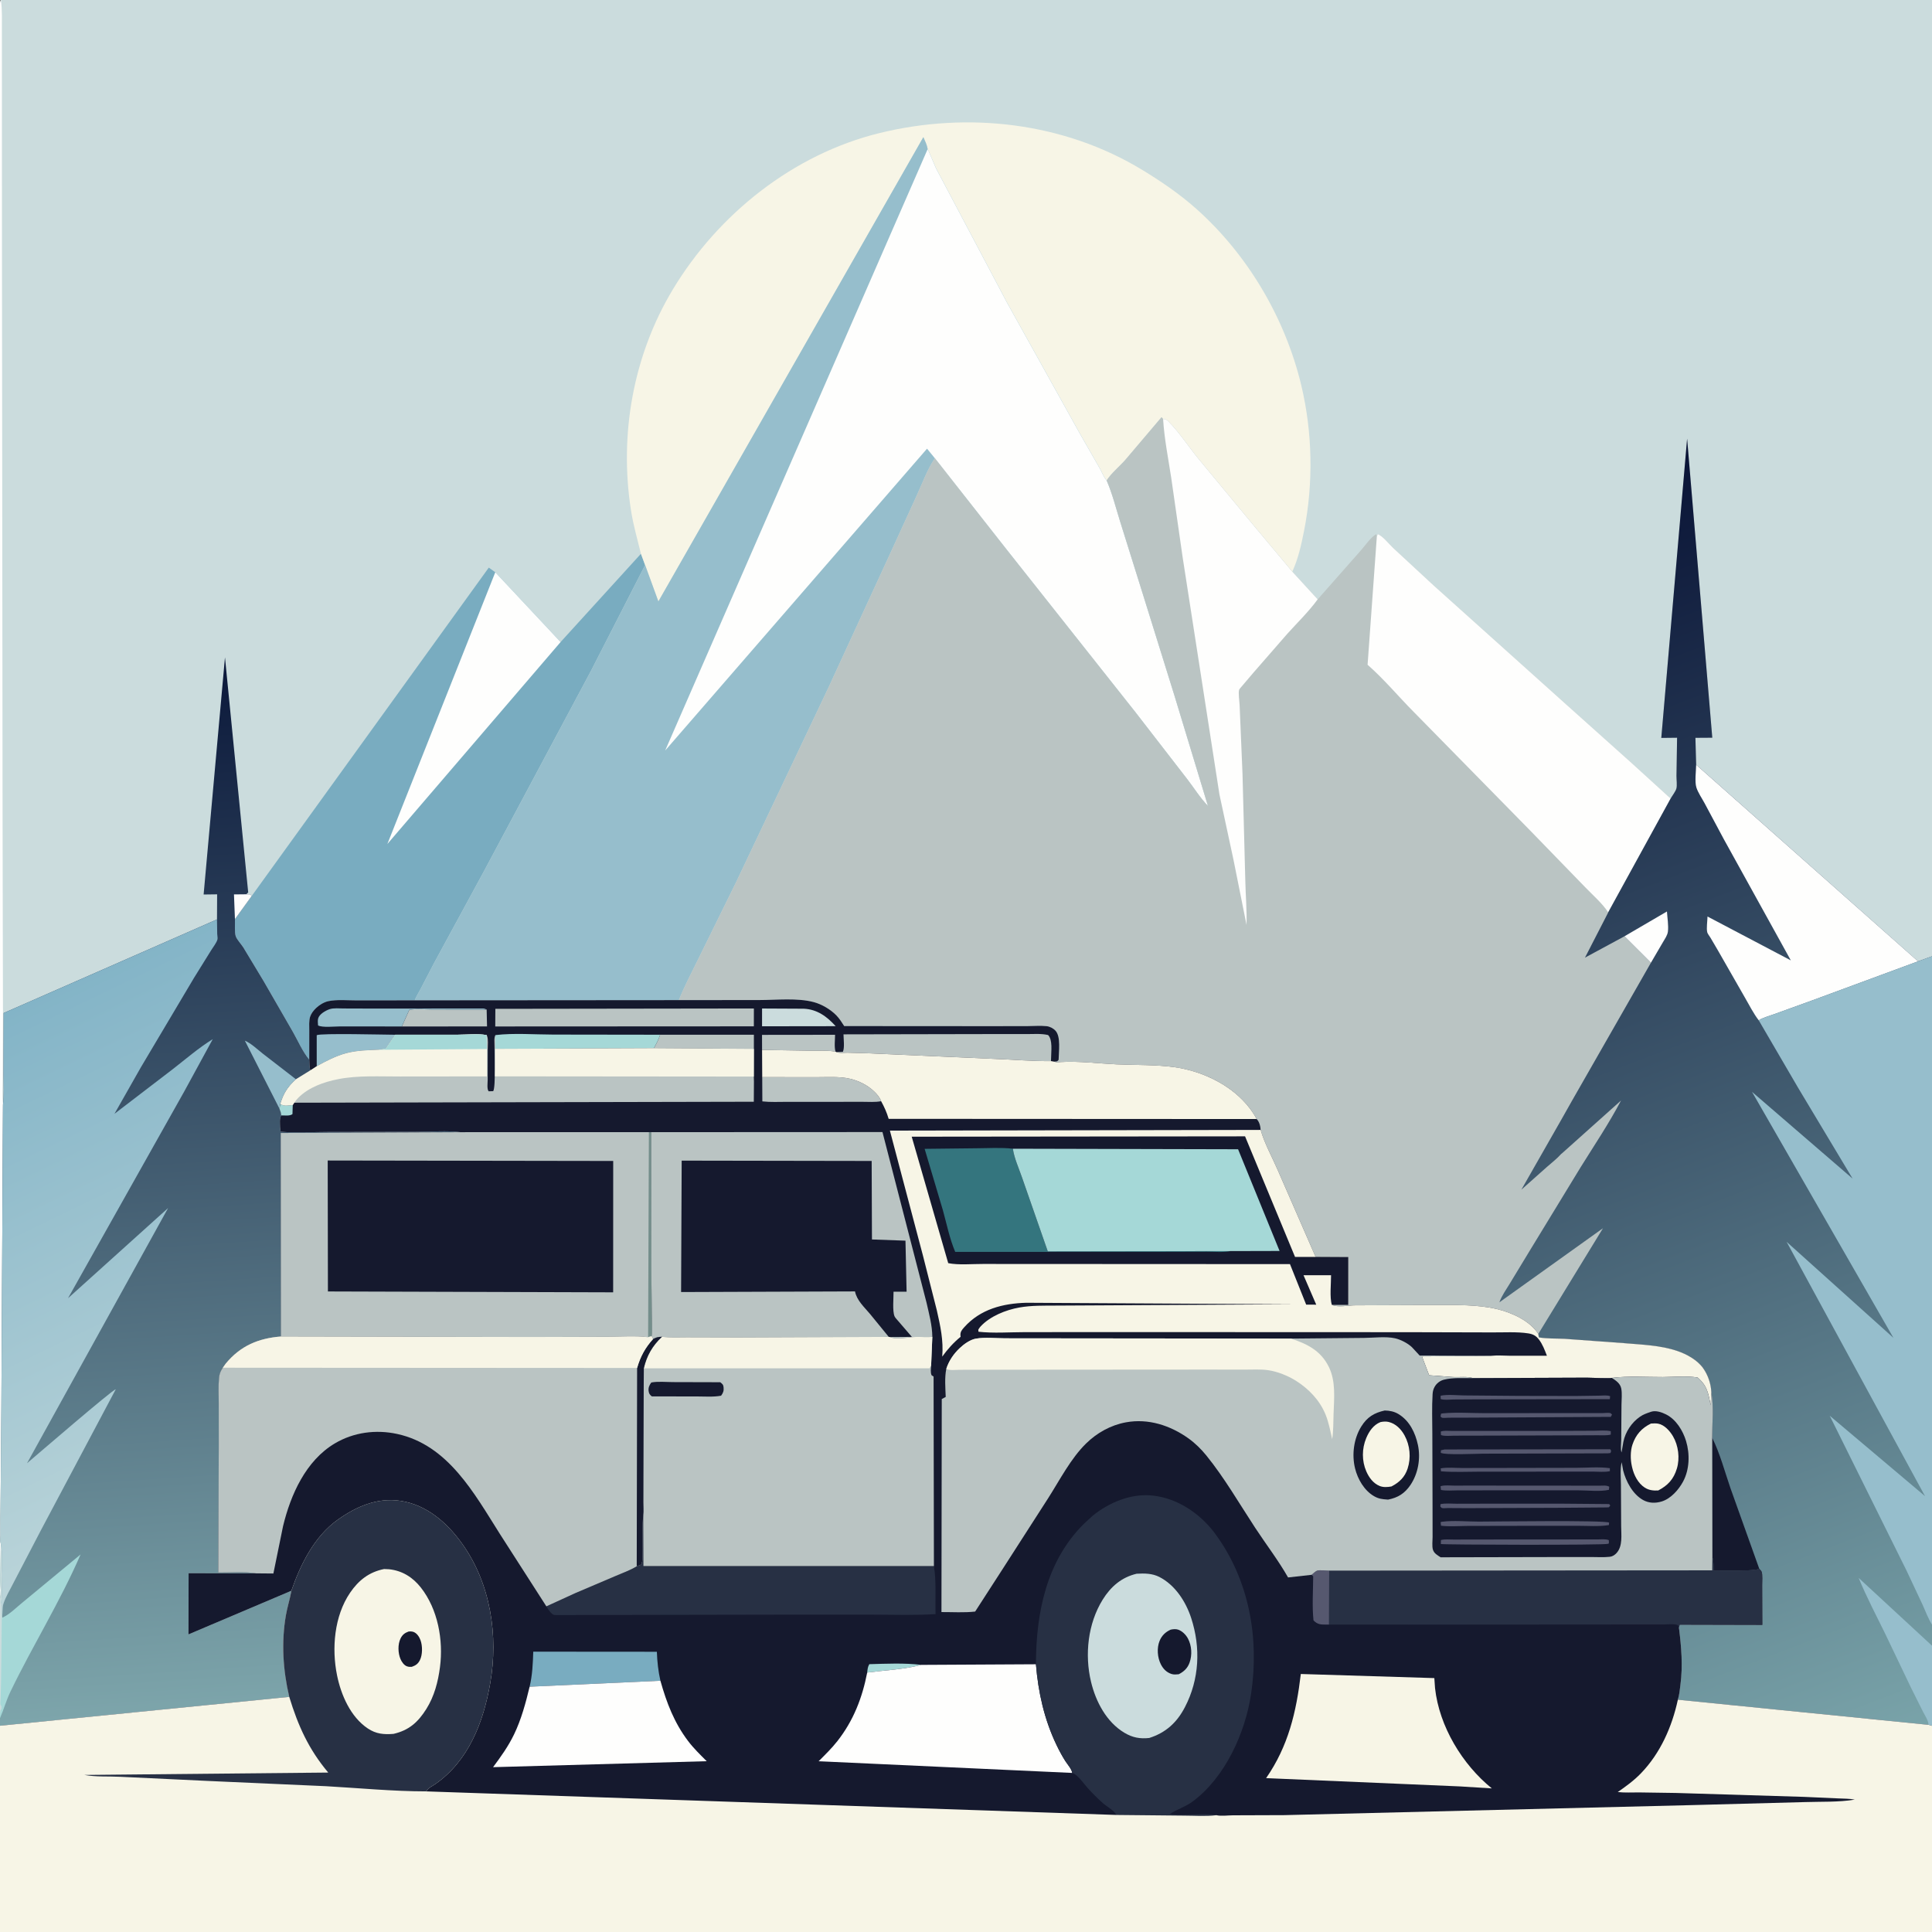<svg version="1.1" xmlns="http://www.w3.org/2000/svg" style="display: block;" viewBox="0 0 2048 2048" width="1024" height="1024">
<rect x="0" y="0" width="2048" height="2048" fill="#808080" stroke="none"/>
<defs>
	<linearGradient id="Gradient1" gradientUnits="userSpaceOnUse" x1="188.672" y1="699.289" x2="262.792" y2="1810.81">
		<stop class="stop0" offset="0" stop-opacity="1" stop-color="rgb(11,24,58)"/>
		<stop class="stop1" offset="1" stop-opacity="1" stop-color="rgb(125,165,171)"/>
	</linearGradient>
	<linearGradient id="Gradient2" gradientUnits="userSpaceOnUse" x1="-7.808" y1="1080.53" x2="234.78" y2="1583.13">
		<stop class="stop0" offset="0" stop-opacity="1" stop-color="rgb(131,180,199)"/>
		<stop class="stop1" offset="1" stop-opacity="1" stop-color="rgb(186,212,217)"/>
	</linearGradient>
	<linearGradient id="Gradient3" gradientUnits="userSpaceOnUse" x1="1548.53" y1="557.208" x2="2038.19" y2="1828.85">
		<stop class="stop0" offset="0" stop-opacity="1" stop-color="rgb(8,18,53)"/>
		<stop class="stop1" offset="1" stop-opacity="1" stop-color="rgb(121,163,169)"/>
	</linearGradient>
</defs>
<path transform="translate(0,0)" fill="rgb(203,220,221)" d="M 0 1695 L -0.066 382.19 L -0.068 109.197 L -0.063 29.661 C -0.064 21.843 -2.127 6.91 1 0 L 2048 0 L 2048 1013.71 L 2048 1722.18 L 2048 1744.52 L 2048 1829.46 L 2048 2048 L -0 2048 L 0 1829.35 L 0 1821.34 L -0 1816.71 L 0 1714.57 L 0 1695 z"/>
<path transform="translate(0,0)" fill="rgb(254,254,253)" d="M 0 1695 L -0.066 382.19 L -0.068 109.197 L -0.063 29.661 C -0.064 21.843 -2.127 6.91 1 0 C 2.407 10.586 1.976 21.553 2.004 32.216 L 2.037 82.916 L 2.09 250.584 L 2.736 871.187 L 3.156 1073 L 2.903 1140.25 C 2.893 1150.31 2.104 1161.1 3.171 1171.08 L 1.46 1492.73 L 0.51 1608.67 L 0.541 1627.06 C 0.545 1629.93 0.103 1633.82 0.837 1636.55 L 0.485 1676.1 C 0.489 1681.79 1.448 1689.58 0 1695 z"/>
<path transform="translate(0,0)" fill="rgb(121,172,192)" d="M 594.256 680.587 L 679.425 587.009 L 683.859 598.987 L 626.376 711.338 L 512.848 923.883 L 460.086 1021 L 445.777 1048.53 C 443.707 1052.56 441.267 1056.1 439.657 1060.38 L 377.945 1060.44 C 368.483 1060.46 357.187 1059.32 348 1061.28 C 343.368 1062.27 338.428 1065.33 335.033 1068.58 C 332.464 1071.05 329.934 1074.2 328.793 1077.61 C 327.33 1081.99 327.867 1087.83 327.841 1092.42 L 327.818 1123.21 C 321.017 1115.28 315.778 1103.19 310.539 1093.95 L 279.365 1039.88 L 257.928 1004.34 C 255.797 1000.97 251.264 996.165 249.956 992.642 C 248.444 988.572 249.278 978.968 249.045 974.275 L 266.679 949.965 L 518.145 601.682 L 525.025 606.629 L 594.256 680.587 z"/>
<path transform="translate(0,0)" fill="rgb(254,254,253)" d="M 525.025 606.629 L 594.256 680.587 L 410.637 894.657 L 525.025 606.629 z"/>
<path transform="translate(0,0)" fill="rgb(247,245,230)" d="M 679.425 587.009 C 675.676 571.776 671.424 557.053 668.961 541.5 C 656.222 461.062 671.064 377.002 713.102 307.046 C 761.168 227.06 840.735 163.564 932.155 141.105 C 1026.1 118.025 1127.75 129.598 1211.09 180.26 C 1230.65 192.145 1250.27 205.551 1267.42 220.745 C 1322.38 269.411 1362.25 336.931 1379.35 408.225 C 1391.35 458.258 1392.34 512.043 1382.4 562.5 C 1379.44 577.507 1376.27 591.991 1369.89 605.971 L 1328.46 556.417 L 1270.8 486.784 C 1260.2 473.912 1250.08 458.232 1238.39 446.513 C 1236.38 444.501 1235.67 444.543 1232.93 444.103 L 1231.26 442.282 L 1192.89 487.5 C 1186.72 494.492 1178.03 501.568 1173.07 509.297 C 1170.1 506.188 1168.1 500.544 1165.9 496.697 L 1144.77 459.784 L 1067.31 320.489 L 992.275 178.542 L 984.086 159.497 L 983.37 158.023 C 982.585 153.492 980.657 149.562 978.801 145.395 L 697.918 637.564 L 683.859 598.987 L 679.425 587.009 z"/>
<path transform="translate(0,0)" fill="url(#Gradient1)" d="M 230.028 974.623 L 230.17 948.033 L 215.845 948.214 L 238.479 696.79 L 263.101 946 L 261.086 947.983 L 265.464 948.093 L 266.679 949.965 L 249.045 974.275 C 249.278 978.968 248.444 988.572 249.956 992.642 C 251.264 996.165 255.797 1000.97 257.928 1004.34 L 279.365 1039.88 L 310.539 1093.95 C 315.778 1103.19 321.017 1115.28 327.818 1123.21 C 328.004 1126.97 327.781 1131.11 329.018 1134.68 L 313.772 1144.11 C 304.95 1152.23 300.79 1158.65 297.224 1170.13 L 296.267 1175.24 C 297.029 1177.52 298.204 1179.97 298.138 1182.38 C 296.001 1185.36 296.85 1191.53 296.853 1195.16 L 297.5 1199.67 C 313.715 1201.09 330.913 1199.95 347.22 1199.93 L 443.038 1199.77 C 457.59 1199.75 473.879 1198.32 488.237 1200.15 L 297.593 1201.01 L 297.826 1416.77 C 273.886 1418.63 254.838 1426.67 239.301 1445.5 L 236.206 1449.84 C 233.75 1453.5 232.579 1456.35 232.164 1460.76 C 231.355 1469.39 231.868 1478.44 231.87 1487.12 L 231.894 1534.11 L 231.366 1666.94 C 244.193 1667.05 258.961 1665.75 271.518 1667.82 L 199.927 1667.66 L 199.769 1732.54 L 308.878 1686.27 L 308.717 1687.16 C 307.134 1695.69 304.473 1703.91 303.005 1712.5 C 298.108 1741.16 299.96 1770.58 306.63 1798.77 L 0 1829.35 L 0 1821.34 L -0 1816.71 L 0 1714.57 L 0 1695 C 1.448 1689.58 0.489 1681.79 0.485 1676.1 L 0.837 1636.55 C 0.103 1633.82 0.545 1629.93 0.541 1627.06 L 0.51 1608.67 L 1.46 1492.73 L 3.171 1171.08 C 4.434 1160.87 3.706 1149.81 3.769 1139.49 L 3.897 1073.83 L 230.028 974.623 z"/>
<path transform="translate(0,0)" fill="rgb(254,254,253)" d="M 249.045 974.275 L 248.021 948.115 L 261.086 947.983 L 265.464 948.093 L 266.679 949.965 L 249.045 974.275 z"/>
<path transform="translate(0,0)" fill="rgb(150,190,204)" d="M 296.267 1175.24 L 259.556 1103.15 C 266.182 1105.9 272.972 1112.54 278.739 1117.04 L 313.772 1144.11 C 304.95 1152.23 300.79 1158.65 297.224 1170.13 L 296.267 1175.24 z"/>
<path transform="translate(0,0)" fill="rgb(165,216,215)" d="M 0.837 1636.55 C 2.801 1646.87 1.659 1658.85 1.637 1669.38 C 1.618 1678.55 2.454 1688.64 1.339 1697.69 C 1.113 1699.51 1.121 1698.52 1.626 1700.3 C 2.784 1704.38 1.531 1709.32 2.129 1713.71 L 2.209 1714.86 L 3.487 1714.29 C 10.653 1710.91 18.097 1703.29 24.321 1698.33 L 85.426 1647.77 C 63.877 1697.64 34.646 1744.33 11.055 1793.25 C 6.629 1802.43 4.011 1812.11 0 1821.34 L -0 1816.71 L 0 1714.57 L 0 1695 C 1.448 1689.58 0.489 1681.79 0.485 1676.1 L 0.837 1636.55 z"/>
<path transform="translate(0,0)" fill="rgb(203,220,221)" d="M 0.837 1636.55 C 2.801 1646.87 1.659 1658.85 1.637 1669.38 C 1.618 1678.55 2.454 1688.64 1.339 1697.69 C 1.113 1699.51 1.121 1698.52 1.626 1700.3 C 2.784 1704.38 1.531 1709.32 2.129 1713.71 L 2.209 1714.86 L 1.909 1715.91 L 1.156 1782.83 L 0.657 1800.99 C 0.624 1802.32 0.133 1805.86 0.51 1807 C 0.699 1807.57 1.177 1808 1.51 1808.5 C 1.504 1810.62 2.062 1811.43 0.51 1813 L -0 1816.71 L 0 1714.57 L 0 1695 C 1.448 1689.58 0.489 1681.79 0.485 1676.1 L 0.837 1636.55 z"/>
<path transform="translate(0,0)" fill="url(#Gradient2)" d="M 3.171 1171.08 C 4.434 1160.87 3.706 1149.81 3.769 1139.49 L 3.897 1073.83 L 230.028 974.623 L 230.257 990 C 230.3 991.601 230.865 994.124 230.579 995.577 C 229.933 998.852 225.806 1004.19 224.036 1007.02 L 205.595 1036.69 L 149.336 1131.38 L 121.344 1180.68 L 183.069 1133.41 C 196.887 1122.71 210.638 1110.68 225.53 1101.55 L 195.323 1156.97 L 72.094 1376.19 L 178.195 1280.57 L 28.654 1551.09 C 38.773 1542.56 119.366 1472.95 122.707 1472.71 L 43.302 1622.25 L 14.054 1678.37 C 10.631 1685.26 5.895 1692.9 3.617 1700.16 C 2.272 1704.45 3.159 1709.35 2.129 1713.71 C 1.531 1709.32 2.784 1704.38 1.626 1700.3 C 1.121 1698.52 1.113 1699.51 1.339 1697.69 C 2.454 1688.64 1.618 1678.55 1.637 1669.38 C 1.659 1658.85 2.801 1646.87 0.837 1636.55 C 0.103 1633.82 0.545 1629.93 0.541 1627.06 L 0.51 1608.67 L 1.46 1492.73 L 3.171 1171.08 z"/>
<path transform="translate(0,0)" fill="rgb(150,190,204)" d="M 683.859 598.987 L 697.918 637.564 L 978.801 145.395 C 980.657 149.562 982.585 153.492 983.37 158.023 L 984.086 159.497 L 992.275 178.542 L 1067.31 320.489 L 1144.77 459.784 L 1165.9 496.697 C 1168.1 500.544 1170.1 506.188 1173.07 509.297 C 1179.08 522.948 1182.88 538.395 1187.34 552.636 L 1212.55 633.185 L 1245.06 737.596 L 1280.49 854.306 C 1272.33 846.091 1265.7 835.209 1258.55 825.997 L 1203.84 755.288 L 1066.55 581.901 L 990.998 485.759 C 983.075 497.511 977.699 512.359 971.794 525.27 L 943.069 588 L 878.646 727.902 L 780.168 935.449 L 739.808 1017.39 C 732.977 1031.43 725.331 1045.67 719.636 1060.17 L 439.657 1060.38 C 441.267 1056.1 443.707 1052.56 445.777 1048.53 L 460.086 1021 L 512.848 923.883 L 626.376 711.338 L 683.859 598.987 z"/>
<path transform="translate(0,0)" fill="rgb(254,254,253)" d="M 983.37 158.023 L 984.086 159.497 L 992.275 178.542 L 1067.31 320.489 L 1144.77 459.784 L 1165.9 496.697 C 1168.1 500.544 1170.1 506.188 1173.07 509.297 C 1179.08 522.948 1182.88 538.395 1187.34 552.636 L 1212.55 633.185 L 1245.06 737.596 L 1280.49 854.306 C 1272.33 846.091 1265.7 835.209 1258.55 825.997 L 1203.84 755.288 L 1066.55 581.901 L 990.998 485.759 L 982.691 475.617 L 705.099 795.616 L 983.37 158.023 z"/>
<path transform="translate(0,0)" fill="rgb(186,196,195)" d="M 1173.07 509.297 C 1178.03 501.568 1186.72 494.492 1192.89 487.5 L 1231.26 442.282 L 1232.93 444.103 C 1235.67 444.543 1236.38 444.501 1238.39 446.513 C 1250.08 458.232 1260.2 473.912 1270.8 486.784 L 1328.46 556.417 L 1369.89 605.971 L 1396.8 635.333 L 1442.58 583.46 C 1447.01 578.475 1453.11 569.374 1458.85 566.298 L 1459.5 568.727 L 1460.5 566.288 C 1465.53 567.863 1472.65 576.976 1476.75 580.809 L 1519.66 620.541 L 1658.75 745.421 L 1729.97 809.189 L 1770.93 846.497 C 1772.65 843.517 1776.15 839.05 1777.05 835.896 C 1777.96 832.668 1777.09 826.029 1777.13 822.358 L 1777.78 782.025 L 1761.04 782.209 L 1788.41 464.984 L 1815.09 782.003 L 1797.22 782.121 L 1797.99 810.646 L 2033.19 1019.06 L 2048 1013.71 L 2048 1722.18 L 2048 1744.52 L 2048 1829.46 L 2044.35 1828.4 L 1778.6 1801.77 C 1780.16 1796.84 1780.66 1791.15 1781.33 1786 C 1784.02 1765.46 1782.29 1745.59 1779.73 1725.16 L 1780.54 1722.23 L 1868.15 1722.44 L 1868 1680.48 C 1867.97 1676.92 1868.65 1669.01 1867.36 1666 C 1866.83 1664.77 1865.68 1663.9 1864.85 1662.85 C 1861.16 1665.88 1823.73 1664.78 1816.4 1664.86 C 1816.35 1660.75 1816.53 1656.4 1815.66 1652.38 L 1815.19 1650.43 L 1814.94 1524.03 C 1815 1508.67 1816.77 1490.99 1814.08 1475.96 C 1813.71 1466.92 1810.64 1457.74 1805.4 1450.35 C 1799.22 1441.61 1788.03 1435.49 1778.08 1432.1 C 1760.05 1425.94 1739.87 1425.39 1721 1423.75 L 1658.49 1419.2 C 1649.54 1418.8 1640.07 1419.15 1631.23 1417.71 L 1630.65 1414.03 C 1621.89 1400.22 1602.86 1391.51 1587.19 1387.76 C 1566.54 1382.81 1543.78 1383.39 1522.63 1383.33 L 1436.79 1383.7 C 1429.44 1383.65 1418.45 1386.27 1411.84 1383.2 L 1429.14 1383.21 L 1429.18 1332.59 L 1394.62 1332.4 L 1354.57 1240.55 C 1348.66 1226.8 1340.32 1211.91 1336.32 1197.65 C 1336.15 1193.73 1334.91 1188.97 1332.12 1186.22 C 1328.1 1178.66 1323.08 1172.05 1317.08 1165.95 C 1298.51 1147.07 1271.75 1135.12 1245.61 1131.34 C 1225.45 1128.42 1203.85 1129.17 1183.46 1128.23 C 1164.23 1127.34 1143.67 1124.65 1124.5 1125.79 C 1122.23 1125.92 1121.33 1126.34 1119.02 1125.82 L 1117.48 1125.4 C 1120.08 1125.09 1120.46 1125.66 1122.17 1123.5 C 1122.29 1115.09 1124.73 1099.06 1118.93 1092.66 C 1116.58 1090.06 1112.97 1088.18 1109.47 1087.79 C 1102.87 1087.08 1095.59 1087.7 1088.93 1087.73 L 1047.83 1087.78 L 894.892 1087.68 C 892.365 1083.72 889.702 1079.52 886.399 1076.17 C 880.279 1069.96 871.126 1064.58 862.72 1062.31 C 845.3 1057.62 823.021 1060.08 804.969 1060.09 L 719.636 1060.17 C 725.331 1045.67 732.977 1031.43 739.808 1017.39 L 780.168 935.449 L 878.646 727.902 L 943.069 588 L 971.794 525.27 C 977.699 512.359 983.075 497.511 990.998 485.759 L 1066.55 581.901 L 1203.84 755.288 L 1258.55 825.997 C 1265.7 835.209 1272.33 846.091 1280.49 854.306 L 1245.06 737.596 L 1212.55 633.185 L 1187.34 552.636 C 1182.88 538.395 1179.08 522.948 1173.07 509.297 z"/>
<path transform="translate(0,0)" fill="rgb(254,254,253)" d="M 1232.93 444.103 C 1235.67 444.543 1236.38 444.501 1238.39 446.513 C 1250.08 458.232 1260.2 473.912 1270.8 486.784 L 1328.46 556.417 L 1369.89 605.971 L 1396.8 635.333 C 1387.37 648.278 1375.4 659.896 1364.65 671.787 L 1328.5 713.26 L 1316.67 727.17 C 1316.04 727.962 1313.78 730.355 1313.53 731.192 C 1312.46 734.783 1313.92 743.625 1314.05 747.644 L 1317.1 820.116 L 1320.07 933.262 C 1320.38 948.948 1321.84 964.817 1321.38 980.486 L 1307.6 911.653 L 1292.64 842.045 L 1253.69 591 L 1241.52 506.333 C 1238.37 485.873 1234.17 464.743 1232.93 444.103 z"/>
<path transform="translate(0,0)" fill="rgb(254,254,253)" d="M 1459.5 568.727 L 1460.5 566.288 C 1465.53 567.863 1472.65 576.976 1476.75 580.809 L 1519.66 620.541 L 1658.75 745.421 L 1729.97 809.189 L 1770.93 846.497 L 1704.75 967.126 C 1698.74 957.731 1688.11 948.58 1680.32 940.439 L 1621.5 879.836 L 1498.34 754.387 C 1482.4 738.311 1467.65 720.579 1450.7 705.573 L 1449.7 704.703 L 1459.5 568.727 z"/>
<path transform="translate(0,0)" fill="url(#Gradient3)" d="M 1770.93 846.497 C 1772.65 843.517 1776.15 839.05 1777.05 835.896 C 1777.96 832.668 1777.09 826.029 1777.13 822.358 L 1777.78 782.025 L 1761.04 782.209 L 1788.41 464.984 L 1815.09 782.003 L 1797.22 782.121 L 1797.99 810.646 L 2033.19 1019.06 L 2048 1013.71 L 2048 1722.18 L 2048 1744.52 L 2048 1829.46 L 2044.35 1828.4 L 1778.6 1801.77 C 1780.16 1796.84 1780.66 1791.15 1781.33 1786 C 1784.02 1765.46 1782.29 1745.59 1779.73 1725.16 L 1780.54 1722.23 L 1868.15 1722.44 L 1868 1680.48 C 1867.97 1676.92 1868.65 1669.01 1867.36 1666 C 1866.83 1664.77 1865.68 1663.9 1864.85 1662.85 C 1861.16 1665.88 1823.73 1664.78 1816.4 1664.86 C 1816.35 1660.75 1816.53 1656.4 1815.66 1652.38 L 1815.19 1650.43 L 1814.94 1524.03 C 1815 1508.67 1816.77 1490.99 1814.08 1475.96 C 1813.71 1466.92 1810.64 1457.74 1805.4 1450.35 C 1799.22 1441.61 1788.03 1435.49 1778.08 1432.1 C 1760.05 1425.94 1739.87 1425.39 1721 1423.75 L 1658.49 1419.2 C 1649.54 1418.8 1640.07 1419.15 1631.23 1417.71 L 1630.65 1414.03 L 1699.22 1301.98 L 1589.42 1380.5 C 1591.84 1373.59 1596.68 1366.83 1600.5 1360.55 L 1621.2 1326.43 L 1675.57 1237.26 C 1690.03 1214.03 1705.67 1190.76 1718.38 1166.56 L 1655.79 1222.58 L 1654.83 1223.32 C 1650.53 1228.22 1644.91 1232.52 1640 1236.84 L 1612.72 1261.1 L 1655.56 1186.01 L 1666.23 1167.1 L 1750.08 1020.49 L 1722.04 992.479 L 1680.14 1015.13 L 1704.32 968.125 L 1704.75 967.126 L 1770.93 846.497 z"/>
<path transform="translate(0,0)" fill="rgb(254,254,253)" d="M 1722.04 992.479 L 1767.03 966.201 C 1767.43 972.847 1768.84 980.933 1768.05 987.5 C 1767.57 991.478 1764.86 995.201 1762.87 998.617 L 1750.08 1020.49 L 1722.04 992.479 z"/>
<path transform="translate(0,0)" fill="rgb(21,25,46)" d="M 1814.94 1524.03 C 1823.26 1540.65 1828.23 1559.74 1834.28 1577.3 L 1864.85 1662.85 C 1861.16 1665.88 1823.73 1664.78 1816.4 1664.86 C 1816.35 1660.75 1816.53 1656.4 1815.66 1652.38 L 1815.19 1650.43 L 1814.94 1524.03 z"/>
<path transform="translate(0,0)" fill="rgb(150,190,204)" d="M 2044.35 1828.4 C 2044.07 1823.58 2040.72 1818.91 2038.56 1814.66 L 2025.79 1789.13 L 1998.27 1731.59 C 1988.72 1712.1 1978.51 1692.74 1970.25 1672.66 L 2048 1744.52 L 2048 1829.46 L 2044.35 1828.4 z"/>
<path transform="translate(0,0)" fill="rgb(254,254,253)" d="M 1797.99 810.646 L 2033.19 1019.06 L 1921.9 1060.15 L 1880.69 1075.07 C 1875.78 1076.89 1868.62 1078.75 1864.35 1081.6 C 1858.69 1074.31 1854.29 1065.34 1849.62 1057.37 L 1820.75 1006.92 L 1813.11 993.919 C 1812.22 992.43 1810.13 989.817 1809.76 988.321 C 1808.71 984.079 1809.96 976.157 1810.03 971.547 L 1898.34 1018.04 L 1827.25 889.454 L 1806.98 851.529 C 1804.25 846.429 1799.97 840.275 1798.25 834.804 C 1796.31 828.614 1797.91 817.349 1797.99 810.646 z"/>
<path transform="translate(0,0)" fill="rgb(150,190,204)" d="M 2033.19 1019.06 L 2048 1013.71 L 2048 1722.18 C 2043.96 1715.78 2041.2 1708.15 2038.08 1701.25 L 2021.06 1665 L 1939.59 1500.75 L 2040.61 1585.99 L 1893.9 1316.41 L 2007.12 1418.19 L 1857.22 1157.42 L 1963.83 1249.39 L 1905.89 1152.79 L 1864.35 1081.6 C 1868.62 1078.75 1875.78 1076.89 1880.69 1075.07 L 1921.9 1060.15 L 2033.19 1019.06 z"/>
<path transform="translate(0,0)" fill="rgb(21,25,46)" d="M 719.636 1060.17 L 804.969 1060.09 C 823.021 1060.08 845.3 1057.62 862.72 1062.31 C 871.126 1064.58 880.279 1069.96 886.399 1076.17 C 889.702 1079.52 892.365 1083.72 894.892 1087.68 L 1047.83 1087.78 L 1088.93 1087.73 C 1095.59 1087.7 1102.87 1087.08 1109.47 1087.79 C 1112.97 1088.18 1116.58 1090.06 1118.93 1092.66 C 1124.73 1099.06 1122.29 1115.09 1122.17 1123.5 C 1120.46 1125.66 1120.08 1125.09 1117.48 1125.4 L 1119.02 1125.82 C 1121.33 1126.34 1122.23 1125.92 1124.5 1125.79 C 1143.67 1124.65 1164.23 1127.34 1183.46 1128.23 C 1203.85 1129.17 1225.45 1128.42 1245.61 1131.34 C 1271.75 1135.12 1298.51 1147.07 1317.08 1165.95 C 1323.08 1172.05 1328.1 1178.66 1332.12 1186.22 C 1334.91 1188.97 1336.15 1193.73 1336.32 1197.65 C 1340.32 1211.91 1348.66 1226.8 1354.57 1240.55 L 1394.62 1332.4 L 1429.18 1332.59 L 1429.14 1383.21 L 1411.84 1383.2 C 1418.45 1386.27 1429.44 1383.65 1436.79 1383.7 L 1522.63 1383.33 C 1543.78 1383.39 1566.54 1382.81 1587.19 1387.76 C 1602.86 1391.51 1621.89 1400.22 1630.65 1414.03 L 1631.23 1417.71 C 1640.07 1419.15 1649.54 1418.8 1658.49 1419.2 L 1721 1423.75 C 1739.87 1425.39 1760.05 1425.94 1778.08 1432.1 C 1788.03 1435.49 1799.22 1441.61 1805.4 1450.35 C 1810.64 1457.74 1813.71 1466.92 1814.08 1475.96 C 1816.77 1490.99 1815 1508.67 1814.94 1524.03 L 1815.19 1650.43 L 1815.66 1652.38 C 1816.53 1656.4 1816.35 1660.75 1816.4 1664.86 C 1823.73 1664.78 1861.16 1665.88 1864.85 1662.85 C 1865.68 1663.9 1866.83 1664.77 1867.36 1666 C 1868.65 1669.01 1867.97 1676.92 1868 1680.48 L 1868.15 1722.44 L 1780.54 1722.23 L 1779.73 1725.16 C 1782.29 1745.59 1784.02 1765.46 1781.33 1786 C 1780.66 1791.15 1780.16 1796.84 1778.6 1801.77 L 2044.35 1828.4 L 2048 1829.46 L 2048 2048 L -0 2048 L 0 1829.35 L 306.63 1798.77 C 299.96 1770.58 298.108 1741.16 303.005 1712.5 C 304.473 1703.91 307.134 1695.69 308.717 1687.16 L 308.878 1686.27 L 199.769 1732.54 L 199.927 1667.66 L 271.518 1667.82 C 258.961 1665.75 244.193 1667.05 231.366 1666.94 L 231.894 1534.11 L 231.87 1487.12 C 231.868 1478.44 231.355 1469.39 232.164 1460.76 C 232.579 1456.35 233.75 1453.5 236.206 1449.84 L 239.301 1445.5 C 254.838 1426.67 273.886 1418.63 297.826 1416.77 L 297.593 1201.01 L 488.237 1200.15 C 473.879 1198.32 457.59 1199.75 443.038 1199.77 L 347.22 1199.93 C 330.913 1199.95 313.715 1201.09 297.5 1199.67 L 296.853 1195.16 C 296.85 1191.53 296.001 1185.36 298.138 1182.38 C 298.204 1179.97 297.029 1177.52 296.267 1175.24 L 297.224 1170.13 C 300.79 1158.65 304.95 1152.23 313.772 1144.11 L 329.018 1134.68 C 327.781 1131.11 328.004 1126.97 327.818 1123.21 L 327.841 1092.42 C 327.867 1087.83 327.33 1081.99 328.793 1077.61 C 329.934 1074.2 332.464 1071.05 335.033 1068.58 C 338.428 1065.33 343.368 1062.27 348 1061.28 C 357.187 1059.32 368.483 1060.46 377.945 1060.44 L 439.657 1060.38 L 719.636 1060.17 z"/>
<path transform="translate(0,0)" fill="rgb(165,216,215)" d="M 296.267 1175.24 L 297.224 1170.13 C 300.894 1173 305.746 1171.6 310.336 1171.36 L 310.022 1181 C 307.294 1183.2 301.701 1182.33 298.138 1182.38 C 298.204 1179.97 297.029 1177.52 296.267 1175.24 z"/>
<path transform="translate(0,0)" fill="rgb(165,216,215)" d="M 919.267 1772.96 C 919.631 1769.72 919.788 1766.97 921.5 1764.1 C 939.327 1763.59 958.891 1762.67 976.554 1764.84 C 958.045 1769.7 938.231 1770.56 919.267 1772.96 z"/>
<path transform="translate(0,0)" fill="rgb(86,88,111)" d="M 1390.38 1669.36 C 1391.67 1668.25 1394.66 1665.42 1396.16 1664.96 C 1399.15 1664.04 1405.65 1664.96 1409.01 1664.96 L 1408.89 1722.13 L 1405.96 1722.14 C 1399.94 1722.12 1396.79 1722.14 1392.37 1717.71 C 1390.76 1702.55 1391.96 1686.29 1392.03 1671 L 1390.38 1669.36 z"/>
<path transform="translate(0,0)" fill="rgb(203,220,221)" d="M 807.821 1069.06 L 852.016 1069.28 C 866.29 1069.91 876.695 1077.64 885.855 1087.8 L 807.804 1087.91 L 807.821 1069.06 z"/>
<path transform="translate(0,0)" fill="rgb(186,196,195)" d="M 807.823 1112.96 L 807.776 1097 L 885.213 1096.91 C 885.197 1102.11 884.173 1109.99 885.719 1114.81 C 877.077 1113.23 867.387 1113.92 858.596 1113.78 L 807.823 1112.96 z"/>
<path transform="translate(0,0)" fill="rgb(186,196,195)" d="M 699.748 1096.85 L 799.159 1096.87 L 799.147 1111.86 L 693.112 1111.16 C 695.732 1106.45 698.154 1102.04 699.748 1096.85 z"/>
<path transform="translate(0,0)" fill="rgb(186,196,195)" d="M 425.937 1088.1 L 433.852 1070.51 C 441.439 1069.05 451.052 1070.11 458.857 1070.11 L 515.876 1070.16 L 516.285 1088.08 L 425.937 1088.1 z"/>
<path transform="translate(0,0)" fill="rgb(150,190,204)" d="M 335.733 1130.31 L 335.737 1097.33 C 340.224 1095.07 407.982 1096.84 419.002 1096.87 L 408.781 1111.6 L 401.448 1112.81 C 390.125 1113.24 377.978 1113.53 366.958 1116.48 C 356.025 1119.4 345.575 1124.85 335.733 1130.31 z"/>
<path transform="translate(0,0)" fill="rgb(150,190,204)" d="M 425.937 1088.1 L 360.236 1088.06 C 354.591 1088.05 341.657 1089.5 337.146 1087 C 337.003 1084.74 336.634 1081.85 337.234 1079.65 C 338.526 1074.92 345.084 1071.28 349.373 1069.78 C 353.587 1068.32 359.856 1069.02 364.396 1069.02 L 399.297 1069.13 L 511.686 1069.04 C 513.303 1069.07 514.444 1069.44 515.876 1070.16 L 458.857 1070.11 C 451.052 1070.11 441.439 1069.05 433.852 1070.51 L 425.937 1088.1 z"/>
<path transform="translate(0,0)" fill="rgb(165,216,215)" d="M 525.163 1097.22 C 544.775 1094.89 566.616 1096.67 586.462 1096.69 L 699.748 1096.85 C 698.154 1102.04 695.732 1106.45 693.112 1111.16 L 525.03 1111.83 L 525.163 1097.22 z"/>
<path transform="translate(0,0)" fill="rgb(186,196,195)" d="M 807.99 1141.8 L 864.646 1141.87 C 876.426 1141.93 889.99 1140.83 901.5 1143.63 C 910.487 1145.81 919.825 1150.42 926.5 1156.88 C 929.447 1159.73 932.755 1163.32 934.025 1167.31 C 927.795 1168.57 920.506 1167.95 914.137 1167.97 L 880.032 1168 L 834.344 1168 C 825.69 1168 816.719 1168.49 808.118 1167.52 L 807.99 1141.8 z"/>
<path transform="translate(0,0)" fill="rgb(121,172,192)" d="M 561.415 1787.98 C 564.36 1775.76 564.881 1763.33 565.274 1750.84 L 696.3 1750.94 C 696.691 1761.47 697.736 1771.39 700.068 1781.66 L 561.415 1787.98 z"/>
<path transform="translate(0,0)" fill="rgb(186,196,195)" d="M 525.094 1069.41 L 799.154 1069.03 L 799.112 1087.96 L 524.987 1088.1 L 525.094 1069.41 z"/>
<path transform="translate(0,0)" fill="rgb(186,196,195)" d="M 886.609 1115.26 L 893.5 1114.96 C 895.439 1110.59 894.229 1101.44 894.131 1096.45 L 1047.45 1096.16 L 1087.8 1096.17 C 1095.37 1096.18 1103.59 1095.44 1111 1097.17 C 1116.08 1102.26 1114.23 1114.65 1114.2 1121.72 L 1114.07 1124.79 C 1094.58 1125.05 1074.56 1123.22 1055.05 1122.51 L 918.559 1116.47 L 898 1115.88 C 893.87 1115.92 890.625 1116.64 886.609 1115.26 z"/>
<path transform="translate(0,0)" fill="rgb(254,254,253)" d="M 561.415 1787.98 L 700.068 1781.66 C 706.583 1804.9 714.657 1826.08 729.371 1845.52 C 735.237 1853.27 742.272 1860.08 749.127 1866.94 L 522.667 1873.27 C 531.044 1862.04 538.809 1851.19 544.94 1838.5 C 552.565 1822.72 557.353 1804.98 561.415 1787.98 z"/>
<path transform="translate(0,0)" fill="rgb(39,48,68)" d="M 674.959 1660.32 L 679.63 1658.58 C 681.834 1654.79 680.915 1648.1 680.957 1643.64 C 681.078 1630.98 680.809 1618.17 681.845 1605.54 L 682.035 1660.1 L 989.988 1660.06 C 992.683 1676.15 991.234 1694.61 991.746 1711 C 970.449 1712.41 948.975 1711.7 927.637 1711.61 L 835.889 1711.58 L 589.588 1712.03 C 587.708 1712 586.742 1711.98 585.245 1710.74 C 582.705 1708.63 580.799 1705.61 579.162 1702.79 L 609.942 1688.72 L 652.234 1670.72 C 659.793 1667.45 667.957 1664.63 674.959 1660.32 z"/>
<path transform="translate(0,0)" fill="rgb(247,245,230)" d="M 1378.92 1774.5 L 1520.45 1778.85 L 1521.2 1789.5 C 1525.69 1830.1 1550.06 1870.37 1581.4 1895.78 L 1547.76 1893.68 L 1342.13 1884.89 C 1365.65 1851.03 1374.15 1814.84 1378.92 1774.5 z"/>
<path transform="translate(0,0)" fill="rgb(254,254,253)" d="M 976.554 1764.84 L 1098.13 1764.19 C 1100.55 1793.91 1106.96 1822.58 1119.88 1849.61 C 1122.69 1855.48 1125.79 1861.29 1129.29 1866.79 C 1131.63 1870.46 1135.97 1875.1 1136.6 1879.37 L 867.778 1866.99 C 874.64 1860.13 881.656 1853.3 887.65 1845.66 C 904.681 1823.95 914.037 1799.84 919.267 1772.96 C 938.231 1770.56 958.045 1769.7 976.554 1764.84 z"/>
<path transform="translate(0,0)" fill="rgb(247,245,230)" d="M 807.823 1112.96 L 858.596 1113.78 C 867.387 1113.92 877.077 1113.23 885.719 1114.81 L 886.609 1115.26 C 890.625 1116.64 893.87 1115.92 898 1115.88 L 918.559 1116.47 L 1055.05 1122.51 C 1074.56 1123.22 1094.58 1125.05 1114.07 1124.79 L 1117.48 1125.4 L 1119.02 1125.82 C 1121.33 1126.34 1122.23 1125.92 1124.5 1125.79 C 1143.67 1124.65 1164.23 1127.34 1183.46 1128.23 C 1203.85 1129.17 1225.45 1128.42 1245.61 1131.34 C 1271.75 1135.12 1298.51 1147.07 1317.08 1165.95 C 1323.08 1172.05 1328.1 1178.66 1332.12 1186.22 L 942.015 1186.02 C 940.021 1179.25 937.43 1173.5 934.025 1167.31 C 932.755 1163.32 929.447 1159.73 926.5 1156.88 C 919.825 1150.42 910.487 1145.81 901.5 1143.63 C 889.99 1140.83 876.426 1141.93 864.646 1141.87 L 807.99 1141.8 L 807.823 1112.96 z"/>
<path transform="translate(0,0)" fill="rgb(39,48,68)" d="M 1815.19 1650.43 L 1815.66 1652.38 C 1816.53 1656.4 1816.35 1660.75 1816.4 1664.86 C 1823.73 1664.78 1861.16 1665.88 1864.85 1662.85 C 1865.68 1663.9 1866.83 1664.77 1867.36 1666 C 1868.65 1669.01 1867.97 1676.92 1868 1680.48 L 1868.15 1722.44 L 1780.54 1722.23 L 1779.73 1725.16 L 1778.7 1723.02 C 1777.13 1721.06 1766.88 1721.98 1764.09 1722 L 1540.45 1722.16 L 1408.89 1722.13 L 1409.01 1664.96 L 1815.08 1664.62 L 1815.19 1650.43 z"/>
<path transform="translate(0,0)" fill="rgb(186,196,195)" d="M 419.002 1096.87 L 485.894 1096.83 C 495.268 1096.83 506.681 1095.56 515.837 1097.24 L 516.36 1098.25 C 517.766 1101.94 517.013 1107.85 517.027 1111.8 L 516.956 1144.91 C 516.933 1148.11 516.007 1154.5 518 1156.82 L 522.813 1156.67 C 525.678 1152.35 524.083 1116.32 524.174 1108.34 C 524.21 1105.14 523.551 1099.92 525.163 1097.22 L 525.03 1111.83 L 693.112 1111.16 L 799.147 1111.86 L 799.061 1141.21 L 799.205 1146.41 L 799.065 1167.89 L 311.908 1168.92 L 310.336 1171.36 C 305.746 1171.6 300.894 1173 297.224 1170.13 C 300.79 1158.65 304.95 1152.23 313.772 1144.11 L 329.018 1134.68 L 335.733 1130.31 C 345.575 1124.85 356.025 1119.4 366.958 1116.48 C 377.978 1113.53 390.125 1113.24 401.448 1112.81 L 408.781 1111.6 L 419.002 1096.87 z"/>
<path transform="translate(0,0)" fill="rgb(247,245,230)" d="M 419.002 1096.87 L 485.894 1096.83 C 495.268 1096.83 506.681 1095.56 515.837 1097.24 L 516.159 1111.99 L 516.064 1141.02 L 423.942 1141.12 C 402.665 1141.18 379.275 1139.81 358.371 1143.96 C 343.19 1146.98 327.385 1152.51 316.239 1163.64 C 314.617 1165.26 313.222 1167.05 311.908 1168.92 L 310.336 1171.36 C 305.746 1171.6 300.894 1173 297.224 1170.13 C 300.79 1158.65 304.95 1152.23 313.772 1144.11 L 329.018 1134.68 L 335.733 1130.31 C 345.575 1124.85 356.025 1119.4 366.958 1116.48 C 377.978 1113.53 390.125 1113.24 401.448 1112.81 L 408.781 1111.6 L 419.002 1096.87 z"/>
<path transform="translate(0,0)" fill="rgb(165,216,215)" d="M 419.002 1096.87 L 485.894 1096.83 C 495.268 1096.83 506.681 1095.56 515.837 1097.24 L 516.159 1111.99 L 401.448 1112.81 L 408.781 1111.6 L 419.002 1096.87 z"/>
<path transform="translate(0,0)" fill="rgb(247,245,230)" d="M 525.03 1111.83 L 693.112 1111.16 L 799.147 1111.86 L 799.061 1141.21 L 524.635 1140.96 L 525.03 1111.83 z"/>
<path transform="translate(0,0)" fill="rgb(21,25,46)" d="M 690.281 1200.14 L 935.453 1200.03 L 964.724 1313.37 L 982.185 1380.98 C 984.851 1392.85 988.175 1404.84 988.308 1417.07 C 983.02 1417.85 976.782 1417.06 971.371 1417.2 C 963.3 1417.4 950.694 1420.62 943.008 1417.32 L 942.136 1417.17 L 782.062 1417.81 L 728.186 1417.67 C 719.566 1417.61 710.216 1418.25 701.717 1417.07 C 697.8 1417.06 695.736 1417.68 692.267 1419.46 L 690.721 1416.33 C 691.613 1408.5 690.849 1399.66 690.833 1391.73 L 690.391 1338 L 690.281 1200.14 z"/>
<path transform="translate(0,0)" fill="rgb(186,196,195)" d="M 690.281 1200.14 L 935.453 1200.03 L 964.724 1313.37 L 982.185 1380.98 C 984.851 1392.85 988.175 1404.84 988.308 1417.07 C 983.02 1417.85 976.782 1417.06 971.371 1417.2 C 963.3 1417.4 950.694 1420.62 943.008 1417.32 L 966.621 1417.15 L 952.102 1400.29 C 951.081 1399 948.906 1396.88 948.276 1395.41 C 945.845 1389.75 947.286 1375.73 947.192 1369.24 L 961.032 1369.28 L 959.837 1315.16 L 924.311 1313.88 L 924.002 1230.66 L 722.612 1230.32 L 721.983 1369.62 L 906.344 1368.95 C 908.229 1378.52 916.165 1385.58 922.239 1392.83 L 942.136 1417.17 L 782.062 1417.81 L 728.186 1417.67 C 719.566 1417.61 710.216 1418.25 701.717 1417.07 C 697.8 1417.06 695.736 1417.68 692.267 1419.46 L 690.721 1416.33 C 691.613 1408.5 690.849 1399.66 690.833 1391.73 L 690.391 1338 L 690.281 1200.14 z"/>
<path transform="translate(0,0)" fill="rgb(39,48,68)" d="M 1098.13 1764.19 C 1098.27 1710.11 1109.02 1655 1148.83 1615.47 L 1158 1606.96 C 1175.61 1592.66 1198.9 1582.84 1222 1585.37 C 1247.89 1588.21 1271.03 1603.7 1286.79 1624.01 L 1288.99 1627 C 1324.28 1675.58 1335.01 1736.72 1326.23 1795.44 C 1320 1837.04 1298.67 1884.3 1264 1909.85 C 1256.38 1915.46 1247.66 1917.94 1239.97 1922.95 C 1256.14 1925.41 1273.43 1921.46 1289.43 1924.16 C 1278.43 1925.61 1266.12 1924.62 1255.03 1924.62 L 1183.24 1923.92 L 1182.74 1922.91 C 1179.93 1918.47 1172.86 1914.76 1168.83 1911.17 C 1163.32 1906.27 1158.06 1901 1153.12 1895.54 C 1149.05 1891.05 1142.24 1880.97 1136.6 1879.37 C 1135.97 1875.1 1131.63 1870.46 1129.29 1866.79 C 1125.79 1861.29 1122.69 1855.48 1119.88 1849.61 C 1106.96 1822.58 1100.55 1793.91 1098.13 1764.19 z"/>
<path transform="translate(0,0)" fill="rgb(203,220,221)" d="M 1204.87 1668.22 C 1213.07 1667.76 1221.36 1667.78 1228.87 1671.59 C 1245.67 1680.14 1257.04 1697.76 1262.72 1715.24 C 1272.92 1746.64 1271.45 1780.08 1256.07 1809.64 C 1247.59 1825.96 1235.82 1836.76 1218.23 1842.33 C 1208.42 1843.39 1200.55 1841.95 1192 1836.86 C 1172.9 1825.48 1161.6 1803.88 1156.54 1782.83 C 1149.62 1754.08 1153.18 1720.98 1168.9 1695.68 C 1177.5 1681.83 1188.83 1672.03 1204.87 1668.22 z"/>
<path transform="translate(0,0)" fill="rgb(21,25,46)" d="M 1240.98 1727.5 C 1243.37 1726.98 1246.35 1726.68 1248.71 1727.44 C 1253.13 1728.86 1257.12 1732.9 1259.26 1736.92 C 1263.32 1744.51 1263.86 1754.43 1260.97 1762.5 C 1258.87 1768.39 1254.97 1772 1249.5 1774.77 C 1247.04 1775 1244.45 1775.29 1242.05 1774.55 C 1236.64 1772.87 1232.99 1769.1 1230.5 1764.13 C 1226.9 1756.95 1226.15 1747.02 1229.17 1739.5 C 1231.46 1733.81 1235.45 1729.96 1240.98 1727.5 z"/>
<path transform="translate(0,0)" fill="rgb(186,196,195)" d="M 942.136 1417.17 L 943.008 1417.32 C 950.694 1420.62 963.3 1417.4 971.371 1417.2 C 976.782 1417.06 983.02 1417.85 988.308 1417.07 L 987.039 1447.47 C 986.86 1450.86 986.167 1454.68 987.5 1457.81 L 989.643 1459.2 L 989.988 1660.06 L 682.035 1660.1 L 681.845 1605.54 C 682.461 1601.75 681.902 1596.73 681.914 1592.82 L 681.987 1565.76 L 682.451 1450.47 C 685.651 1436.94 691.576 1426.54 701.717 1417.07 C 710.216 1418.25 719.566 1417.61 728.186 1417.67 L 782.062 1417.81 L 942.136 1417.17 z"/>
<path transform="translate(0,0)" fill="rgb(21,25,46)" d="M 690.402 1465.5 C 697.579 1464.14 706.388 1465.09 713.739 1465.08 L 763.5 1465.22 C 765.625 1467.04 766.699 1467.53 767.019 1470.5 C 767.435 1474.36 766.59 1476.52 764.386 1479.5 C 756.033 1481.08 746.406 1480.25 737.918 1480.28 L 691 1480.25 C 688.811 1478.51 687.928 1477.38 687.553 1474.5 C 687.088 1470.92 688.377 1468.31 690.402 1465.5 z"/>
<path transform="translate(0,0)" fill="rgb(247,245,230)" d="M 942.136 1417.17 L 943.008 1417.32 C 950.694 1420.62 963.3 1417.4 971.371 1417.2 C 976.782 1417.06 983.02 1417.85 988.308 1417.07 L 987.039 1447.47 L 985.262 1450.5 L 682.451 1450.47 C 685.651 1436.94 691.576 1426.54 701.717 1417.07 C 710.216 1418.25 719.566 1417.61 728.186 1417.67 L 782.062 1417.81 L 942.136 1417.17 z"/>
<path transform="translate(0,0)" fill="rgb(186,196,195)" d="M 687.839 1200.13 L 690.281 1200.14 L 690.391 1338 L 690.833 1391.73 C 690.849 1399.66 691.613 1408.5 690.721 1416.33 L 687.032 1417.5 C 673.434 1415.94 658.685 1417 644.95 1417.04 L 562.849 1417.29 L 297.826 1416.77 L 297.593 1201.01 L 488.237 1200.15 L 687.839 1200.13 z"/>
<path transform="translate(0,0)" fill="rgb(116,142,139)" d="M 687.839 1200.13 L 690.281 1200.14 L 690.391 1338 L 690.833 1391.73 C 690.849 1399.66 691.613 1408.5 690.721 1416.33 L 687.032 1417.5 L 687.839 1200.13 z"/>
<path transform="translate(0,0)" fill="rgb(21,25,46)" d="M 347.383 1230.19 L 650.027 1230.67 L 649.971 1369.92 L 347.61 1369 L 347.383 1230.19 z"/>
<path transform="translate(0,0)" fill="rgb(186,196,195)" d="M 297.826 1416.77 L 562.849 1417.29 L 644.95 1417.04 C 658.685 1417 673.434 1415.94 687.032 1417.5 L 690.721 1416.33 L 692.267 1419.46 C 695.736 1417.68 697.8 1417.06 701.717 1417.07 C 691.576 1426.54 685.651 1436.94 682.451 1450.47 L 681.987 1565.76 L 681.914 1592.82 C 681.902 1596.73 682.461 1601.75 681.845 1605.54 C 680.809 1618.17 681.078 1630.98 680.957 1643.64 C 680.915 1648.1 681.834 1654.79 679.63 1658.58 L 674.959 1660.32 C 667.957 1664.63 659.793 1667.45 652.234 1670.72 L 609.942 1688.72 L 579.162 1702.79 L 529.777 1625.87 C 502.606 1582.9 474.979 1531.76 421.017 1520.05 C 398.493 1515.16 374.856 1518.24 354.924 1530.08 C 324.203 1548.31 308.092 1584.42 300.042 1617.82 L 289.805 1667.98 L 271.518 1667.82 C 258.961 1665.75 244.193 1667.05 231.366 1666.94 L 231.894 1534.11 L 231.87 1487.12 C 231.868 1478.44 231.355 1469.39 232.164 1460.76 C 232.579 1456.35 233.75 1453.5 236.206 1449.84 L 239.301 1445.5 C 254.838 1426.67 273.886 1418.63 297.826 1416.77 z"/>
<path transform="translate(0,0)" fill="rgb(21,25,46)" d="M 692.267 1419.46 C 695.736 1417.68 697.8 1417.06 701.717 1417.07 C 691.576 1426.54 685.651 1436.94 682.451 1450.47 L 681.987 1565.76 L 681.914 1592.82 C 681.902 1596.73 682.461 1601.75 681.845 1605.54 C 680.809 1618.17 681.078 1630.98 680.957 1643.64 C 680.915 1648.1 681.834 1654.79 679.63 1658.58 L 674.959 1660.32 L 675.359 1450.1 C 678.777 1438.17 683.893 1428.65 692.267 1419.46 z"/>
<path transform="translate(0,0)" fill="rgb(247,245,230)" d="M 297.826 1416.77 L 562.849 1417.29 L 644.95 1417.04 C 658.685 1417 673.434 1415.94 687.032 1417.5 L 690.721 1416.33 L 692.267 1419.46 C 683.893 1428.65 678.777 1438.17 675.359 1450.1 L 236.206 1449.84 L 239.301 1445.5 C 254.838 1426.67 273.886 1418.63 297.826 1416.77 z"/>
<path transform="translate(0,0)" fill="rgb(247,245,230)" d="M 1581.52 1437.17 C 1587.46 1436.48 1594.29 1437.15 1600.31 1437.15 L 1639.8 1437.17 C 1637.45 1431.1 1635.22 1424.98 1631.2 1419.78 C 1628.23 1415.95 1624.98 1414.23 1620.23 1413.47 C 1608.13 1411.53 1593.71 1412.54 1581.41 1412.41 L 1492 1412.18 L 1181.12 1412.06 L 1086.17 1412.13 C 1070.17 1412.15 1053.07 1413.47 1037.21 1411.69 L 1037.04 1409.5 C 1037.81 1408.2 1038.47 1407.16 1039.5 1406.05 C 1049.57 1395.2 1066.27 1388.54 1080.55 1386 C 1093.45 1383.7 1106.72 1384.07 1119.77 1383.98 L 1174.49 1383.69 L 1372.5 1382.59 L 1088.02 1380.99 C 1063.05 1381.68 1039.28 1387.69 1022.06 1407 C 1019.64 1409.72 1017.8 1411.88 1018.11 1415.69 L 1018.28 1417.07 C 1010.72 1423.21 1004.52 1430.21 998.8 1438.06 C 1000.22 1420.77 996.86 1405.78 993.071 1389 L 978.33 1330.85 L 943.32 1198.5 L 1334.94 1197.76 L 1336.32 1197.65 C 1340.32 1211.91 1348.66 1226.8 1354.57 1240.55 L 1394.62 1332.4 L 1429.18 1332.59 L 1429.14 1383.21 L 1411.84 1383.2 C 1418.45 1386.27 1429.44 1383.65 1436.79 1383.7 L 1522.63 1383.33 C 1543.78 1383.39 1566.54 1382.81 1587.19 1387.76 C 1602.86 1391.51 1621.89 1400.22 1630.65 1414.03 L 1631.23 1417.71 C 1640.07 1419.15 1649.54 1418.8 1658.49 1419.2 L 1721 1423.75 C 1739.87 1425.39 1760.05 1425.94 1778.08 1432.1 C 1788.03 1435.49 1799.22 1441.61 1805.4 1450.35 C 1810.64 1457.74 1813.71 1466.92 1814.08 1475.96 L 1813.42 1489.56 C 1810.74 1476.73 1809.89 1469.17 1799.53 1460.21 C 1787.97 1458.32 1774.39 1459.7 1762.64 1459.74 C 1744.98 1459.8 1726.03 1458.44 1708.63 1460.62 C 1707.26 1461.33 1685.19 1460.39 1681.92 1460.4 L 1561.56 1460.85 C 1555.22 1458.83 1546.71 1460.13 1540 1459.69 L 1514.92 1457.83 L 1507.33 1437.79 L 1580.41 1437.3 L 1581.52 1437.17 z"/>
<path transform="translate(0,0)" fill="rgb(21,25,46)" d="M 1411.84 1383.2 C 1409.34 1375.49 1411.03 1360.28 1410.98 1351.8 L 1381.78 1351.77 L 1395.26 1383.01 L 1384.59 1382.96 L 1367.43 1340.01 L 1128.78 1339.89 L 1041.93 1339.85 C 1030.36 1339.78 1016.34 1341.21 1005.16 1338.99 L 966.453 1204.94 L 1319.81 1204.57 L 1372.8 1332.42 L 1394.62 1332.4 L 1429.18 1332.59 L 1429.14 1383.21 L 1411.84 1383.2 z"/>
<path transform="translate(0,0)" fill="rgb(52,117,126)" d="M 1304.52 1326.2 C 1296.88 1327.85 1287.14 1326.86 1279.19 1326.91 L 1225.26 1327.05 L 1012.57 1327.05 C 1006.7 1313.3 1003.54 1297.5 999.558 1283.1 L 980.15 1217.82 L 1034.75 1217.21 C 1047.53 1217.17 1061.04 1216.23 1073.69 1217.69 C 1075.03 1227.6 1080.13 1238.66 1083.38 1248.17 L 1110.69 1326.49 L 1304.52 1326.2 z"/>
<path transform="translate(0,0)" fill="rgb(165,216,215)" d="M 1073.69 1217.69 L 1312.41 1218.26 L 1356.4 1326.07 L 1304.52 1326.2 L 1110.69 1326.49 L 1083.38 1248.17 C 1080.13 1238.66 1075.03 1227.6 1073.69 1217.69 z"/>
<path transform="translate(0,0)" fill="rgb(186,196,195)" d="M 1368.62 1418.96 L 1445.83 1418.24 C 1455.94 1418.17 1469.07 1416.46 1478.75 1418.63 C 1484.77 1419.98 1492.27 1423.87 1496.69 1428.06 L 1504.94 1436.97 L 1581.52 1437.17 L 1580.41 1437.3 L 1507.33 1437.79 L 1514.92 1457.83 L 1540 1459.69 C 1546.71 1460.13 1555.22 1458.83 1561.56 1460.85 L 1681.92 1460.4 C 1685.19 1460.39 1707.26 1461.33 1708.63 1460.62 C 1726.03 1458.44 1744.98 1459.8 1762.64 1459.74 C 1774.39 1459.7 1787.97 1458.32 1799.53 1460.21 C 1809.89 1469.17 1810.74 1476.73 1813.42 1489.56 L 1814.08 1475.96 C 1816.77 1490.99 1815 1508.67 1814.94 1524.03 L 1815.19 1650.43 L 1815.08 1664.62 L 1409.01 1664.96 C 1405.65 1664.96 1399.15 1664.04 1396.16 1664.96 C 1394.66 1665.42 1391.67 1668.25 1390.38 1669.36 L 1365.41 1672.16 C 1355.11 1654.05 1341.99 1636.98 1330.54 1619.53 C 1313.85 1594.09 1297.9 1566.45 1278.75 1542.85 C 1273.34 1536.18 1266.86 1529.78 1259.86 1524.78 C 1240.66 1511.05 1217.28 1503.37 1193.57 1507.72 C 1177.44 1510.67 1162.85 1518.81 1151.23 1530.22 C 1135.08 1546.04 1123.35 1568.96 1111.18 1588.02 L 1061.9 1664.68 L 1033.71 1708.32 C 1022.19 1709.65 1009.63 1708.8 997.988 1708.86 L 998.3 1483.08 L 1002.5 1480.8 C 1002.15 1471.19 1001.22 1460.54 1003.1 1451.08 C 1005.85 1442.58 1010.82 1435.25 1017.27 1429.14 C 1021.83 1424.83 1028.41 1420.05 1034.65 1418.99 C 1044.24 1417.36 1055.82 1418.64 1065.58 1418.66 L 1136.76 1418.73 L 1368.62 1418.96 z"/>
<path transform="translate(0,0)" fill="rgb(21,25,46)" d="M 1467.87 1495.19 C 1473.08 1495.28 1477.96 1496.25 1482.45 1498.97 C 1494.19 1506.07 1500.31 1518.84 1503.07 1531.78 C 1506.1 1545.99 1503.27 1562.15 1495.11 1574.18 C 1489.04 1583.14 1481.86 1587.59 1471.41 1589.65 L 1470.78 1589.6 C 1465.3 1589.25 1461.41 1588.81 1456.5 1585.99 C 1446.16 1580.03 1439.21 1567.9 1436.43 1556.62 C 1432.83 1541.98 1435 1525.03 1443.03 1512.12 C 1449.25 1502.13 1456.71 1497.66 1467.87 1495.19 z"/>
<path transform="translate(0,0)" fill="rgb(247,245,230)" d="M 1463.27 1507.5 C 1465.99 1506.87 1469.31 1506.66 1472.03 1507.32 C 1479.61 1509.15 1485.3 1515.01 1488.91 1521.64 C 1494.7 1532.23 1495.89 1545.29 1492.13 1556.77 C 1489.13 1565.93 1483.3 1571.4 1475 1575.71 C 1470.91 1576.46 1466.36 1576.8 1462.44 1575.18 C 1455.66 1572.39 1451.16 1566.21 1448.32 1559.68 C 1443.5 1548.59 1443.6 1535.62 1448.24 1524.48 C 1451.23 1517.29 1455.85 1510.5 1463.27 1507.5 z"/>
<path transform="translate(0,0)" fill="rgb(247,245,230)" d="M 1003.1 1451.08 C 1005.85 1442.58 1010.82 1435.25 1017.27 1429.14 C 1021.83 1424.83 1028.41 1420.05 1034.65 1418.99 C 1044.24 1417.36 1055.82 1418.64 1065.58 1418.66 L 1136.76 1418.73 L 1368.62 1418.96 C 1385.81 1424.68 1400.1 1431.75 1408.58 1448.89 C 1416.18 1464.26 1414.2 1482.21 1413.63 1498.85 C 1413.34 1507.62 1413.53 1516.91 1412.17 1525.58 C 1410.18 1516.9 1408.51 1507.73 1405.14 1499.47 C 1398.96 1484.3 1387.32 1472.21 1373.61 1463.58 C 1365.28 1458.34 1354.09 1453.85 1344.26 1452.44 C 1336.51 1451.32 1327.98 1451.86 1320.12 1451.84 L 1277.35 1451.8 L 1061.07 1451.95 L 1017.52 1452.04 C 1013.82 1452.05 1006.19 1453 1003.1 1451.08 z"/>
<path transform="translate(0,0)" fill="rgb(21,25,46)" d="M 1561.56 1460.85 L 1681.92 1460.4 C 1685.19 1460.39 1707.26 1461.33 1708.63 1460.62 C 1712.93 1463.48 1717.53 1466.4 1718.6 1471.88 C 1719.63 1477.15 1718.88 1483.61 1718.84 1489.05 L 1718.57 1526.31 C 1718.55 1530.06 1717.63 1536.29 1718.9 1539.65 L 1720.85 1528.39 C 1722.96 1517.87 1729.67 1507.78 1738.55 1501.71 C 1741.82 1499.47 1745.29 1498.19 1749 1496.96 L 1750.28 1496.5 C 1755.25 1494.87 1761.52 1497.05 1766.05 1499.32 C 1776.69 1504.63 1783.93 1516.47 1787.28 1527.51 C 1791.47 1541.3 1791.01 1557.77 1784.11 1570.57 C 1779.44 1579.24 1771.11 1588.72 1761.39 1591.65 C 1754.76 1593.65 1747.85 1593.5 1741.73 1590.08 C 1730.7 1583.93 1723.57 1570.36 1720.57 1558.6 L 1719.04 1549.98 C 1717.27 1557.37 1718.22 1566.35 1718.26 1573.96 L 1718.49 1617.73 C 1718.52 1627.03 1720.37 1639.07 1713.5 1646.41 C 1711.63 1648.4 1709.27 1649.95 1706.49 1650.26 C 1699.94 1650.99 1692.8 1650.5 1686.2 1650.5 L 1649.34 1650.53 L 1527.13 1650.79 C 1523.74 1648.58 1520.17 1646.75 1518.93 1642.62 C 1517.87 1639.07 1518.59 1633.24 1518.6 1629.41 L 1518.55 1595.83 L 1518.34 1520.11 C 1518.31 1506.11 1517.75 1491.78 1518.61 1477.81 C 1518.77 1475.14 1519.35 1472.65 1520.65 1470.29 C 1522.75 1466.46 1526.35 1463.62 1530.58 1462.54 C 1540.28 1460.06 1551.62 1461.02 1561.56 1460.85 z"/>
<path transform="translate(0,0)" fill="rgb(86,88,111)" d="M 1527.21 1556.5 C 1534.39 1555.24 1542.9 1556.14 1550.25 1556.14 L 1597.28 1556.07 L 1670.7 1555.94 C 1682.31 1555.92 1695.09 1554.76 1706.5 1556.33 L 1706.54 1559.5 C 1701.2 1560.72 1694.17 1559.95 1688.6 1559.96 L 1649.51 1560 L 1569.59 1560.01 C 1555.7 1560.01 1541.33 1560.77 1527.5 1559.65 L 1527.21 1556.5 z"/>
<path transform="translate(0,0)" fill="rgb(86,88,111)" d="M 1527.15 1479.5 C 1534.65 1477.96 1544.65 1479.15 1552.39 1479.21 L 1610 1479.7 L 1670.26 1479.81 L 1695.46 1479.45 C 1699.16 1479.39 1703.31 1478.75 1706.8 1480 L 1706.5 1483.18 L 1567.4 1483.34 L 1540.61 1483.5 C 1536.46 1483.57 1531.03 1484.39 1527.15 1483 L 1527.15 1479.5 z"/>
<path transform="translate(0,0)" fill="rgb(86,88,111)" d="M 1527.1 1613.5 L 1528.65 1613.12 C 1540.7 1611.52 1555.09 1612.97 1567.38 1612.96 C 1582.93 1612.95 1701.22 1611.3 1705.72 1614.04 L 1705.5 1616.63 C 1694.83 1618.43 1682.37 1617.37 1671.47 1617.4 L 1604.08 1617.46 L 1555.03 1617.56 C 1546.08 1617.6 1536.33 1618.43 1527.5 1617.33 L 1527.1 1613.5 z"/>
<path transform="translate(0,0)" fill="rgb(86,88,111)" d="M 1526.97 1594.5 C 1532.13 1593.26 1539.12 1594.05 1544.47 1594.03 L 1579.21 1593.95 L 1658.17 1593.97 L 1705.81 1594.37 L 1706.94 1595.97 L 1705.5 1597.77 L 1703 1597.94 L 1651.88 1598.34 L 1555.58 1598.7 L 1534.9 1598.59 C 1533.59 1598.58 1529.63 1599 1528.5 1598.54 C 1527.79 1598.25 1527.37 1597.51 1526.8 1597 L 1526.97 1594.5 z"/>
<path transform="translate(0,0)" fill="rgb(86,88,111)" d="M 1527.61 1498.5 L 1529.75 1498.19 C 1544.26 1496.84 1559.98 1498.03 1574.59 1498.01 L 1671.88 1497.91 L 1698.84 1497.93 C 1700.79 1497.93 1705.39 1497.38 1707 1497.94 C 1707.76 1498.2 1708.22 1498.98 1708.82 1499.5 L 1707.5 1501.95 L 1559.83 1502.76 L 1535.77 1502.83 C 1534.44 1502.83 1529.53 1503.31 1528.5 1502.84 C 1527.89 1502.57 1527.5 1501.95 1527 1501.5 L 1527.61 1498.5 z"/>
<path transform="translate(0,0)" fill="rgb(86,88,111)" d="M 1531.46 1536.48 L 1706.93 1536.27 L 1707.91 1538 L 1707.19 1540.27 L 1704.25 1540.6 L 1572.12 1540.96 C 1564.74 1540.98 1531.6 1542.66 1527.27 1540 L 1527.5 1537.33 L 1531.46 1536.48 z"/>
<path transform="translate(0,0)" fill="rgb(86,88,111)" d="M 1527.3 1517.5 C 1530.54 1516.26 1535.1 1516.82 1538.57 1516.82 L 1561.17 1516.82 L 1653.14 1516.81 L 1689.79 1516.66 C 1695.42 1516.63 1701.99 1515.91 1707.5 1517.11 L 1707.5 1520.72 C 1703.23 1521.87 1697.69 1521.4 1693.27 1521.43 L 1666.35 1521.55 L 1568.15 1521.84 L 1541.61 1521.89 C 1537.29 1521.9 1531.6 1522.65 1527.5 1521.24 L 1527.3 1517.5 z"/>
<path transform="translate(0,0)" fill="rgb(86,88,111)" d="M 1527.04 1575.5 L 1527.97 1575.19 C 1531.92 1574.19 1537.22 1574.82 1541.38 1574.81 L 1568.15 1574.79 L 1670.46 1574.86 L 1695.68 1574.9 C 1699.21 1574.91 1702.8 1574.23 1705.88 1576 L 1705.5 1579.25 C 1696.33 1581.43 1682.89 1579.78 1673.34 1579.82 L 1579.23 1579.82 L 1545.27 1579.85 C 1539.52 1579.87 1533.12 1580.52 1527.5 1579.41 L 1527.04 1575.5 z"/>
<path transform="translate(0,0)" fill="rgb(86,88,111)" d="M 1527.48 1632.5 C 1531.62 1631.47 1536.58 1632.01 1540.88 1632 L 1567.38 1631.94 L 1670.89 1631.87 L 1693.07 1631.87 C 1696.89 1631.87 1701.83 1631.22 1705.42 1632.61 L 1705.5 1636.02 L 1704.58 1636.51 C 1700.62 1638.06 1529.31 1637.58 1527.36 1636.71 L 1527.48 1632.5 z"/>
<path transform="translate(0,0)" fill="rgb(247,245,230)" d="M 1750.11 1509.01 C 1752.65 1508.88 1755.36 1508.67 1757.86 1509.17 C 1764.46 1510.49 1770.13 1516.89 1773.38 1522.42 C 1779.2 1532.33 1780.89 1545.72 1777.54 1556.79 C 1774.15 1568 1767.96 1574.67 1757.79 1579.96 C 1752.74 1580.25 1747.87 1579.76 1743.5 1576.92 C 1736.31 1572.26 1731.99 1563.62 1730.13 1555.5 L 1729.8 1554 C 1728.24 1547.08 1728.19 1538.14 1730.46 1531.37 C 1733.97 1520.9 1740.18 1513.8 1750.11 1509.01 z"/>
<path transform="translate(0,0)" fill="rgb(247,245,230)" d="M 308.878 1686.27 C 318.562 1658.22 333.201 1628.64 358 1610.99 C 377.719 1596.96 399.887 1587.23 424.598 1590.98 C 452.368 1595.19 473.878 1614.07 489.808 1636.28 C 520.199 1678.65 528.451 1733.95 519.627 1784.5 C 512.467 1825.52 496.792 1866.58 461.402 1891.22 C 457.508 1893.93 454.429 1894.75 451.789 1898.94 L 1183.24 1923.92 L 1255.03 1924.62 C 1266.12 1924.62 1278.43 1925.61 1289.43 1924.16 C 1294.02 1925.39 1302.14 1924.3 1307.03 1924.3 L 1361.52 1924.11 L 1795.09 1913.44 L 1913.15 1910.28 C 1930.39 1909.71 1949.14 1910.52 1966.14 1907.67 C 1960.56 1906.52 1954.29 1906.7 1948.55 1906.38 L 1912.38 1904.76 L 1776.57 1900.61 L 1737.52 1900.04 C 1730.09 1900 1722.24 1900.48 1714.89 1899.64 C 1723.6 1893.61 1732.01 1887.5 1739.4 1879.85 C 1760.03 1858.53 1772.42 1830.49 1778.6 1801.77 L 2044.35 1828.4 L 2048 1829.46 L 2048 2048 L -0 2048 L 0 1829.35 L 306.63 1798.77 C 299.96 1770.58 298.108 1741.16 303.005 1712.5 C 304.473 1703.91 307.134 1695.69 308.717 1687.16 L 308.878 1686.27 z"/>
<path transform="translate(0,0)" fill="rgb(39,48,68)" d="M 308.878 1686.27 C 318.562 1658.22 333.201 1628.64 358 1610.99 C 377.719 1596.96 399.887 1587.23 424.598 1590.98 C 452.368 1595.19 473.878 1614.07 489.808 1636.28 C 520.199 1678.65 528.451 1733.95 519.627 1784.5 C 512.467 1825.52 496.792 1866.58 461.402 1891.22 C 457.508 1893.93 454.429 1894.75 451.789 1898.94 C 416.517 1898.9 380.874 1895.43 345.647 1893.45 L 220.568 1887.88 L 127.611 1883.47 C 115.016 1882.82 101.921 1883.78 89.5 1881.51 L 347.955 1878.99 C 327.209 1854.36 315.993 1829.4 306.63 1798.77 C 299.96 1770.58 298.108 1741.16 303.005 1712.5 C 304.473 1703.91 307.134 1695.69 308.717 1687.16 L 308.878 1686.27 z"/>
<path transform="translate(0,0)" fill="rgb(247,245,230)" d="M 407.17 1663.24 L 412.192 1663.46 C 426.247 1664.84 437.533 1671.93 446.125 1682.87 C 464.202 1705.87 470.097 1738.54 466.412 1767.08 C 464.392 1782.72 460.412 1798.12 451.908 1811.63 C 443.123 1825.59 433.604 1834.15 417.179 1837.97 C 406.98 1838.79 398.711 1838.14 389.91 1832.26 C 371.62 1820.04 361.553 1796.84 357.299 1776 C 351.464 1747.41 354.291 1713.1 371.068 1688.42 C 380.065 1675.19 391.237 1666.39 407.17 1663.24 z"/>
<path transform="translate(0,0)" fill="rgb(21,25,46)" d="M 433.089 1729.5 C 434.821 1729.31 436.836 1729.31 438.5 1729.97 C 442.119 1731.42 444.569 1735.32 445.826 1738.87 C 447.947 1744.86 447.972 1754.1 445.116 1759.79 C 443.099 1763.8 440.634 1765.45 436.5 1766.91 C 434.718 1767.04 433.413 1767 431.672 1766.46 C 428.373 1765.44 425.872 1761.75 424.585 1758.75 C 421.839 1752.34 421.527 1743.17 424.609 1736.84 C 426.508 1732.95 429.107 1730.92 433.089 1729.5 z"/>
</svg>